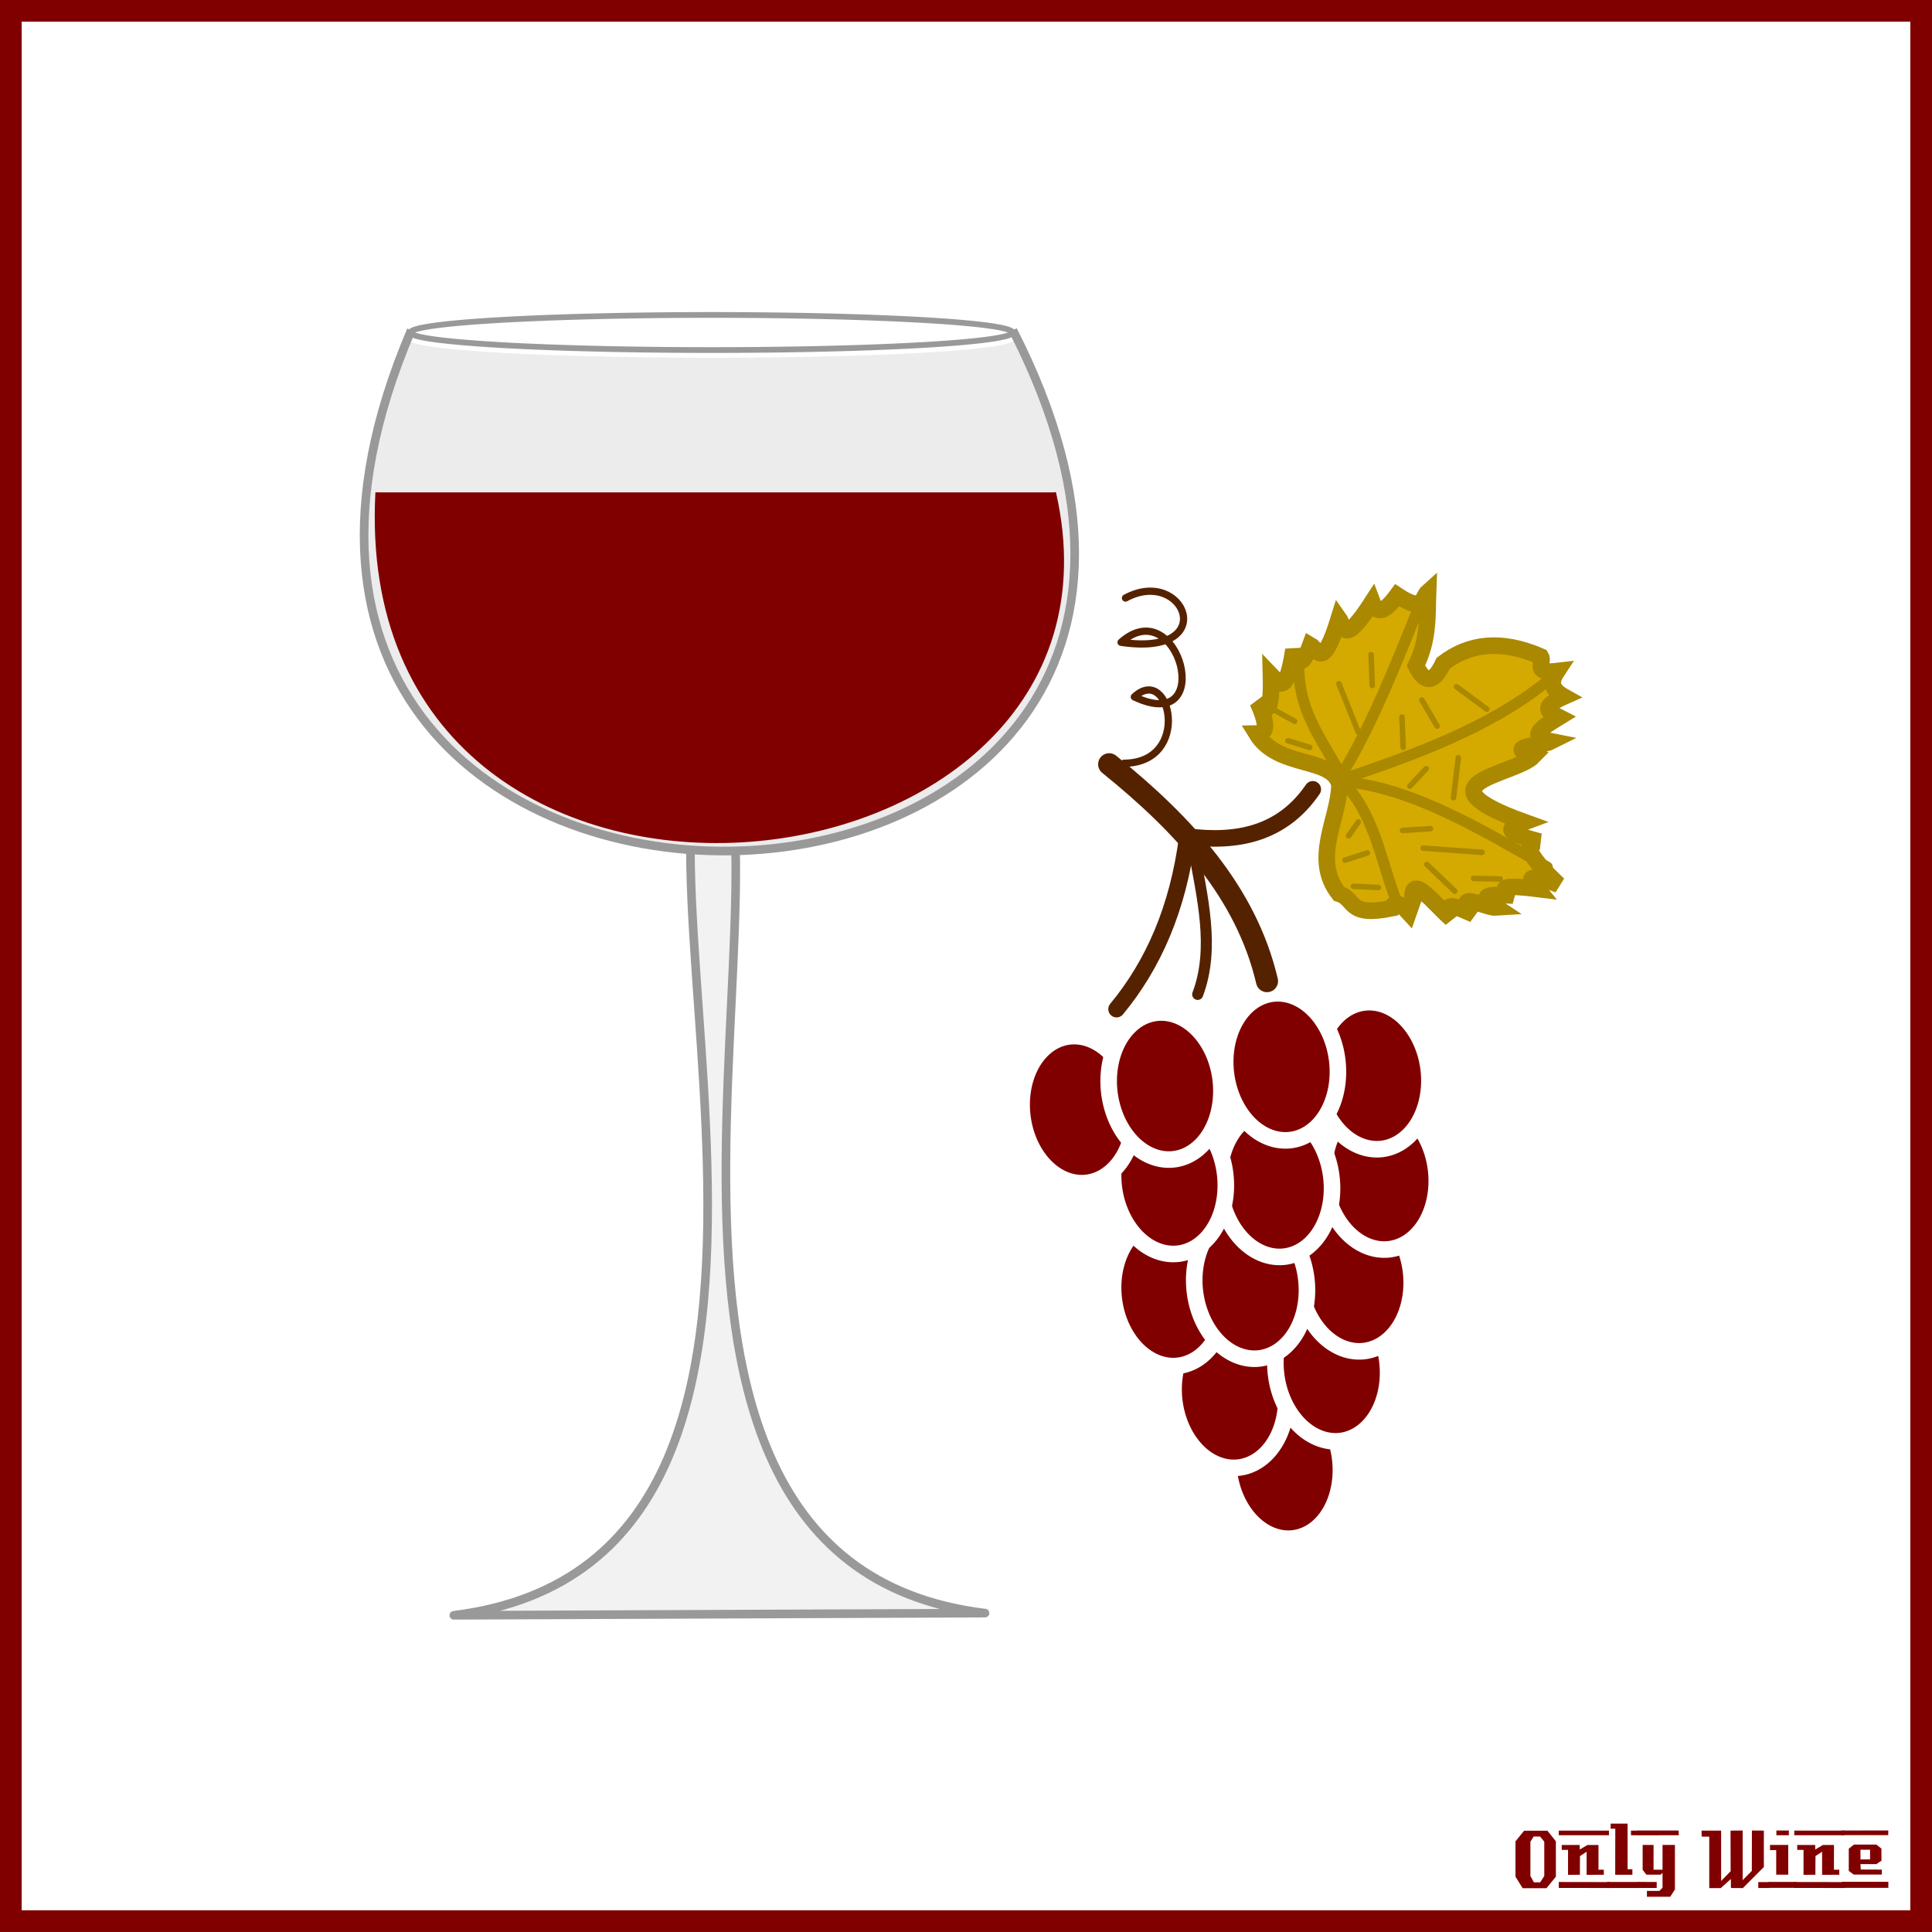 <?xml version="1.0" encoding="UTF-8"?>
<svg version="1.1" viewBox="0 0 885.83 885.83" xmlns="http://www.w3.org/2000/svg" xmlns:xlink="http://www.w3.org/1999/xlink">
<rect x="0" y="0" width="885.83" height="885.83" fill="#808080" stroke="none"/>
<g transform="translate(0 -166.54)">
<rect x="4.963" y="171.5" width="875.9" height="875.89" color="#000000" fill="#fff" stroke="#800000" stroke-width="9.933"/>
<g fill="#800000">
<path d="m713.38 1027-4.32 5.28h-10.92l-3.28-5.28v-16.2l3.96-4.88h10.68l3.88 4.88v16.2m-5.32-0.32v-15.72l-1.92-2.36h-2.96l-1.48 2.36v15.72l1.6 2.92h2.88l1.88-2.92"/>
<path d="m737.71 1008h-23v-2.12h23v2.12m-2.36 18.12c-3.733 0-6.36 0.013-7.88 0.04v-10.6l-3.04 2-0.04 8.56-5.44 0.04v-11.44h-2.88c-0.027-1.52-0.027-2.267 0-2.24h8.24v2.08l3.52-2.08h5.08c-2e-5 0-2e-5 3.773 0 11.32h2.44v2.32m2.68 6.08-23.32-0.04v-2.72l23.32 0.04c-2e-5 0-2e-5 0.907 0 2.72"/>
<path d="m751.54 1008h-3.72c-1e-5 -0.72-1e-5 -1.12 0-1.2-0.027-0.08-0.04-0.387-0.04-0.92h3.76v2.12m-3.08 18.12h-7.88l0.04-21.12h-2.12v-2.32h7.76v20.92h2.2v2.52m3.2 6.08h-14.88v-2.76h14.84c-1e-5 0.747 0.013 1.667 0.04 2.76"/>
<path d="m769.72 1008-18.92 0.04v-2.2h18.88c0.027 1.333 0.04 2.053 0.04 2.16m-1.76 24.88-2.16 3.32h-10.68v-2.68h5.72l1.44-1.44v-6.84l-0.84 0.84h-6.56l-1.72-2.2v-11.44h5v11.36h4.12v-11.36h5.68v20.44m-8.36-0.72h-8.8v-2.76l8.8 0.04v2.72"/>
<path d="m811.38 1032.2h-5.2v-2.72h5.2v2.72m-2.64-9.64-9.64 9.68c-2 0-3.8-0.013-5.4-0.04-0.08 0-0.107-1.373-0.08-4.12l-4.76 4.24c-1e-5 -0.027-0.013-0.053-0.04-0.08h-5.12c-1e-5 0-1e-5 -7.867 0-23.6h-3.48l-0.04-2.76h8.96v23.08l4.36-4.44-0.04-18.64c2.187 1e-4 4.04-0.013 5.56-0.04v22.76l4.2-4.24 0.04-18.52c1.387 0.027 3.213 0.04 5.48 0.04-3e-5 3.28-3e-5 8.84 0 16.68"/>
<path d="m820.2 1008h-5.72v-2.16h5.72v2.16m-0.28 18.08h-5.52c-0.027-2.16-0.027-5.92 0-11.28l-2.84 0.04c-0.027-1.573-0.027-2.373 0-2.4h8.36v13.64m3.6 6.04h-12.64v-2.72h12.64v2.72"/>
<path d="m845.68 1008h-23v-2.12h23v2.12m-2.36 18.12c-3.733 0-6.36 0.013-7.88 0.04v-10.6l-3.04 2-0.04 8.56-5.44 0.04v-11.44h-2.88c-0.027-1.52-0.027-2.267 0-2.24h8.24v2.08l3.52-2.08h5.08c-2e-5 0-2e-5 3.773 0 11.32h2.44v2.32m2.68 6.08-23.32-0.04v-2.72l23.32 0.04c-2e-5 0-2e-5 0.907 0 2.72"/>
<path d="m865.79 1005.8-0.04 2.16h-21.48v-2.12l21.52-0.04m-3 20.24h-12.84l-2.28-1.68v-10.2l2.4-1.88h10.24l2.32 1.84 0.04 5.52-2.32 1.6h-7.32c-1e-5 0.64 0.013 1.067 0.04 1.28 0.053 0.213 0.08 0.613 0.08 1.2l9.64 0.04c0.053 0.907 0.053 1.667 0 2.28m3.04 6.08h-21.24v-2.76h21.24c-0.053 1.493-0.053 2.413 0 2.76m-8.4-13.04v-4.44h-4.4v4.44h4.4"/>
</g>
</g>
<g>
<path d="m337.74 322.68-24.166-2.002c74.179 30.841-68.806 393.68 138.05 418.94l-243.54 0.999c208.18-26.137 58.284-386.35 129.66-417.94z" color="#000000" fill="#f2f2f2" stroke="#999" stroke-linecap="round" stroke-linejoin="round" stroke-width="3.952"/>
<path d="m188.54 151.4c-137.89 323.94 435.56 312.84 275.88 0" color="#000000" fill="#ececec" stroke="#999" stroke-width="1.871px"/>
<path transform="matrix(1.317 0 0 1.317 -349.36 -257.69)" d="m617.75 313.1a104.77 6.11 0 1 1-4e-3 -0.053" color="#000000" fill="#fff" stroke="#fff" stroke-linecap="round" stroke-linejoin="round" stroke-width="2"/>
<path d="m172.85 225.75c-12.389 232.41 354.94 193.58 310.58 0" color="#000000" fill="#800000" stroke="#800000" stroke-width="1.449px"/>
<path transform="matrix(1.317 0 0 1.317 -349.36 -259.9)" d="m617.75 313.1a104.77 6.11 0 1 1-4e-3 -0.053" color="#000000" fill="none" stroke="#999" stroke-linecap="round" stroke-linejoin="round" stroke-width="2"/>
<path d="m188.54 151.4c-137.89 323.94 435.56 312.84 275.88 0" color="#000000" fill="none" stroke="#999" stroke-width="3.952"/>
<path transform="matrix(2.513 -.31 .31 2.513 -120.05 -468.18)" d="m232.94 481.11a10.151 13.357 0 1 1-3.8e-4 -0.116" color="#000000" fill="#800000" stroke="#fff" stroke-linecap="round" stroke-linejoin="round" stroke-width="3"/>
<path transform="matrix(2.513 -.31 .31 2.513 -145.08 -500.65)" d="m232.94 481.11a10.151 13.357 0 1 1-3.8e-4 -0.116" color="#000000" fill="#800000" stroke="#fff" stroke-linecap="round" stroke-linejoin="round" stroke-width="3"/>
<path transform="matrix(2.513 -.31 .31 2.513 -98.408 -512.82)" d="m232.94 481.11a10.151 13.357 0 1 1-3.8e-4 -0.116" color="#000000" fill="#800000" stroke="#fff" stroke-linecap="round" stroke-linejoin="round" stroke-width="3"/>
<path transform="matrix(2.513 -.31 .31 2.513 -87.586 -554.08)" d="m232.94 481.11a10.151 13.357 0 1 1-3.8e-4 -0.116" color="#000000" fill="#800000" stroke="#fff" stroke-linecap="round" stroke-linejoin="round" stroke-width="3"/>
<path transform="matrix(2.513 -.31 .31 2.513 -76.087 -600.75)" d="m232.94 481.11a10.151 13.357 0 1 1-3.8e-4 -0.116" color="#000000" fill="#800000" stroke="#fff" stroke-linecap="round" stroke-linejoin="round" stroke-width="3"/>
<path transform="matrix(2.513 -.31 .31 2.513 -172.81 -547.32)" d="m232.94 481.11a10.151 13.357 0 1 1-3.8e-4 -0.116" color="#000000" fill="#800000" stroke="#fff" stroke-linecap="round" stroke-linejoin="round" stroke-width="3"/>
<path transform="matrix(2.513 -.31 .31 2.513 -135.61 -550.7)" d="m232.94 481.11a10.151 13.357 0 1 1-3.8e-4 -0.116" color="#000000" fill="#800000" stroke="#fff" stroke-linecap="round" stroke-linejoin="round" stroke-width="3"/>
<path transform="matrix(2.513 -.31 .31 2.513 -124.11 -597.37)" d="m232.94 481.11a10.151 13.357 0 1 1-3.8e-4 -0.116" color="#000000" fill="#800000" stroke="#fff" stroke-linecap="round" stroke-linejoin="round" stroke-width="3"/>
<path transform="matrix(2.513 -.31 .31 2.513 -172.81 -598.72)" d="m232.94 481.11a10.151 13.357 0 1 1-3.8e-4 -0.116" color="#000000" fill="#800000" stroke="#fff" stroke-linecap="round" stroke-linejoin="round" stroke-width="3"/>
<path transform="matrix(2.513 -.31 .31 2.513 -214.75 -631.19)" d="m232.94 481.11a10.151 13.357 0 1 1-3.8e-4 -0.116" color="#000000" fill="#800000" stroke="#fff" stroke-linecap="round" stroke-linejoin="round" stroke-width="3"/>
<path transform="matrix(2.513 -.31 .31 2.513 -174.84 -642.01)" d="m232.94 481.11a10.151 13.357 0 1 1-3.8e-4 -0.116" color="#000000" fill="#800000" stroke="#fff" stroke-linecap="round" stroke-linejoin="round" stroke-width="3"/>
<path transform="matrix(2.513 -.31 .31 2.513 -79.469 -646.75)" d="m232.94 481.11a10.151 13.357 0 1 1-3.8e-4 -0.116" color="#000000" fill="#800000" stroke="#fff" stroke-linecap="round" stroke-linejoin="round" stroke-width="3"/>
<path transform="matrix(2.513 -.31 .31 2.513 -121.41 -650.81)" d="m232.94 481.11a10.151 13.357 0 1 1-3.8e-4 -0.116" color="#000000" fill="#800000" stroke="#fff" stroke-linecap="round" stroke-linejoin="round" stroke-width="3"/>
<g transform="matrix(2.532 0 0 2.532 -244.26 -736.54)" fill="none" stroke="#520" stroke-linecap="round" stroke-linejoin="round">
<path d="m297.32 429.29c13.66 11.024 24.838 23.288 28.584 39.269" color="#000000" stroke-width="4"/>
<path d="m298.66 473.63c6.654-8.039 11.149-18.237 12.823-31.255 9.064 1.181 17.195-0.492 22.707-8.548" color="#000000" stroke-width="3"/>
<path d="m313.35 470.96c3.175-8.413 0.806-17.618-0.801-26.714" color="#000000" stroke-width="2"/>
</g>
<path d="m516.04 274.2c27.058-14.621 43.904 27.151-2.029 20.292 26.508-23.521 44.032 43.091 6.088 25.026 16.452-15.367 26.574 30.202-4.735 30.438" color="#000000" fill="none" stroke="#520" stroke-linecap="round" stroke-linejoin="round" stroke-width="3.322px"/>
<g transform="matrix(2.532 0 0 2.532 -225.42 -738.9)" stroke="#a80">
<path d="m331.59 433.89c-0.086 6.213-5.09 13.438-0.11 19.77 3.086 0.93 1.44 4.295 9.556 2.636 0.356-1.217 1.258-1.231 3.075 0.769l0.769-2.197c-0.558-5.291 3.972 0.766 6.92 3.295-1.837-3.647 1.386-1.919 4.064-0.769-3.965-4.542 2.428-1.079 4.174-1.208-4.174-2.718-0.208-2.305 2.966-2.197-3.16-1.679-0.925-1.869 4.393-1.208-1.338-1.614-2.549-3.163 3.844-0.769-6.256-5.903-6.194-7.731-3.405-7.798-7.751-1.953-4.936-2.698-2.746-3.515-20.014-7.225-1.736-8.427 1.647-11.972-5.695-1.844 1.61-1.831 3.185-2.636-4.572-0.882-1.398-2.658 1.428-4.393-1.717-0.879-3.67-1.716 0.879-3.734-2.747-1.538-2.218-3.075-1.208-4.613-4.54 0.542-2.333-1.615-2.966-2.636-7.292-3.169-13.025-2.354-17.683 1.208-1.954 4.15-3.574 3.241-4.942 0.439 2.387-4.88 2.036-9.076 2.197-13.4-1.161 1.027-0.659 3.954-5.601 0.659-2.716 3.702-3.82 3.026-4.503 1.208-5.375 8.341-5.088 4.298-6.041 2.966-2.995 9.684-3.816 5.594-5.162 4.833-1.54 4.238-2.408 3.33-3.075 0.879-1.355 8.738-2.709 5.895-4.064 4.503 0.206 8.523-1.218 5.967-2.416 4.942 2.252 4.944 1.29 5.686-0.22 5.711 3.95 6.44 13.705 4.079 15.047 9.226z" color="#000000" fill="#d4aa00" stroke-width="3"/>
<g transform="matrix(1.008 0 0 .987 -3.569 4.771)" fill="none" stroke-linecap="round" stroke-linejoin="round" stroke-width="2">
<path d="m333.12 433.75c13.377-4.563 26.335-9.544 36.245-17.573" color="#000000"/>
<path d="m325.22 411.68c-0.519 9.532 4.296 14.873 7.579 21.417 5.3-8.739 9.724-20.107 14.168-31.412" color="#000000"/>
<path d="m369.81 449.9c-12.178-7.062-24.333-14.597-36.794-15.706 5.582 5.775 6.824 13.918 9.446 21.308" color="#000000"/>
</g>
<path d="m331.48 415.63 3.515 8.787" color="#000000" fill="none" stroke-linecap="round" stroke-linejoin="round"/>
<path d="m337.3 410.36 0.22 5.601" color="#000000" fill="none" stroke-linecap="round" stroke-linejoin="round"/>
<path d="m347.4 448.36 5.052 4.833" color="#000000" fill="none" stroke-linecap="round" stroke-linejoin="round"/>
<path d="m342.9 421.67 0.22 5.492" color="#000000" fill="none" stroke-linecap="round" stroke-linejoin="round"/>
<path d="m346.52 418.6 2.746 4.723" color="#000000" fill="none" stroke-linecap="round" stroke-linejoin="round"/>
<path d="m352.78 416.18 5.492 4.064" color="#000000" fill="none" stroke-linecap="round" stroke-linejoin="round"/>
<path d="m347.29 431.01-2.966 3.185" color="#000000" fill="none" stroke-linecap="round" stroke-linejoin="round"/>
<path d="m352.23 436.28 0.879-7.249" color="#000000" fill="none" stroke-linecap="round" stroke-linejoin="round"/>
<path d="m319.5 420.24 3.954 2.197" color="#000000" fill="none" stroke-linecap="round" stroke-linejoin="round"/>
<path d="m322.25 425.96 3.954 1.208" color="#000000" fill="none" stroke-linecap="round" stroke-linejoin="round"/>
<path d="m334.99 440.67-1.757 2.526" color="#000000" fill="none" stroke-linecap="round" stroke-linejoin="round"/>
<path d="m336.64 446.27-4.064 1.318" color="#000000" fill="none" stroke-linecap="round" stroke-linejoin="round"/>
<path d="m334.11 452.32 4.503 0.22" color="#000000" fill="none" stroke-linecap="round" stroke-linejoin="round"/>
<path d="m343.01 442.21 5.052-0.33" color="#000000" fill="none" stroke-linecap="round" stroke-linejoin="round"/>
<path d="m346.74 445.4 10.654 0.769" color="#000000" fill="none" stroke-linecap="round" stroke-linejoin="round"/>
<path d="m355.86 450.89 4.833 0.11" color="#000000" fill="none" stroke-linecap="round" stroke-linejoin="round"/>
</g>
</g>
</svg>
